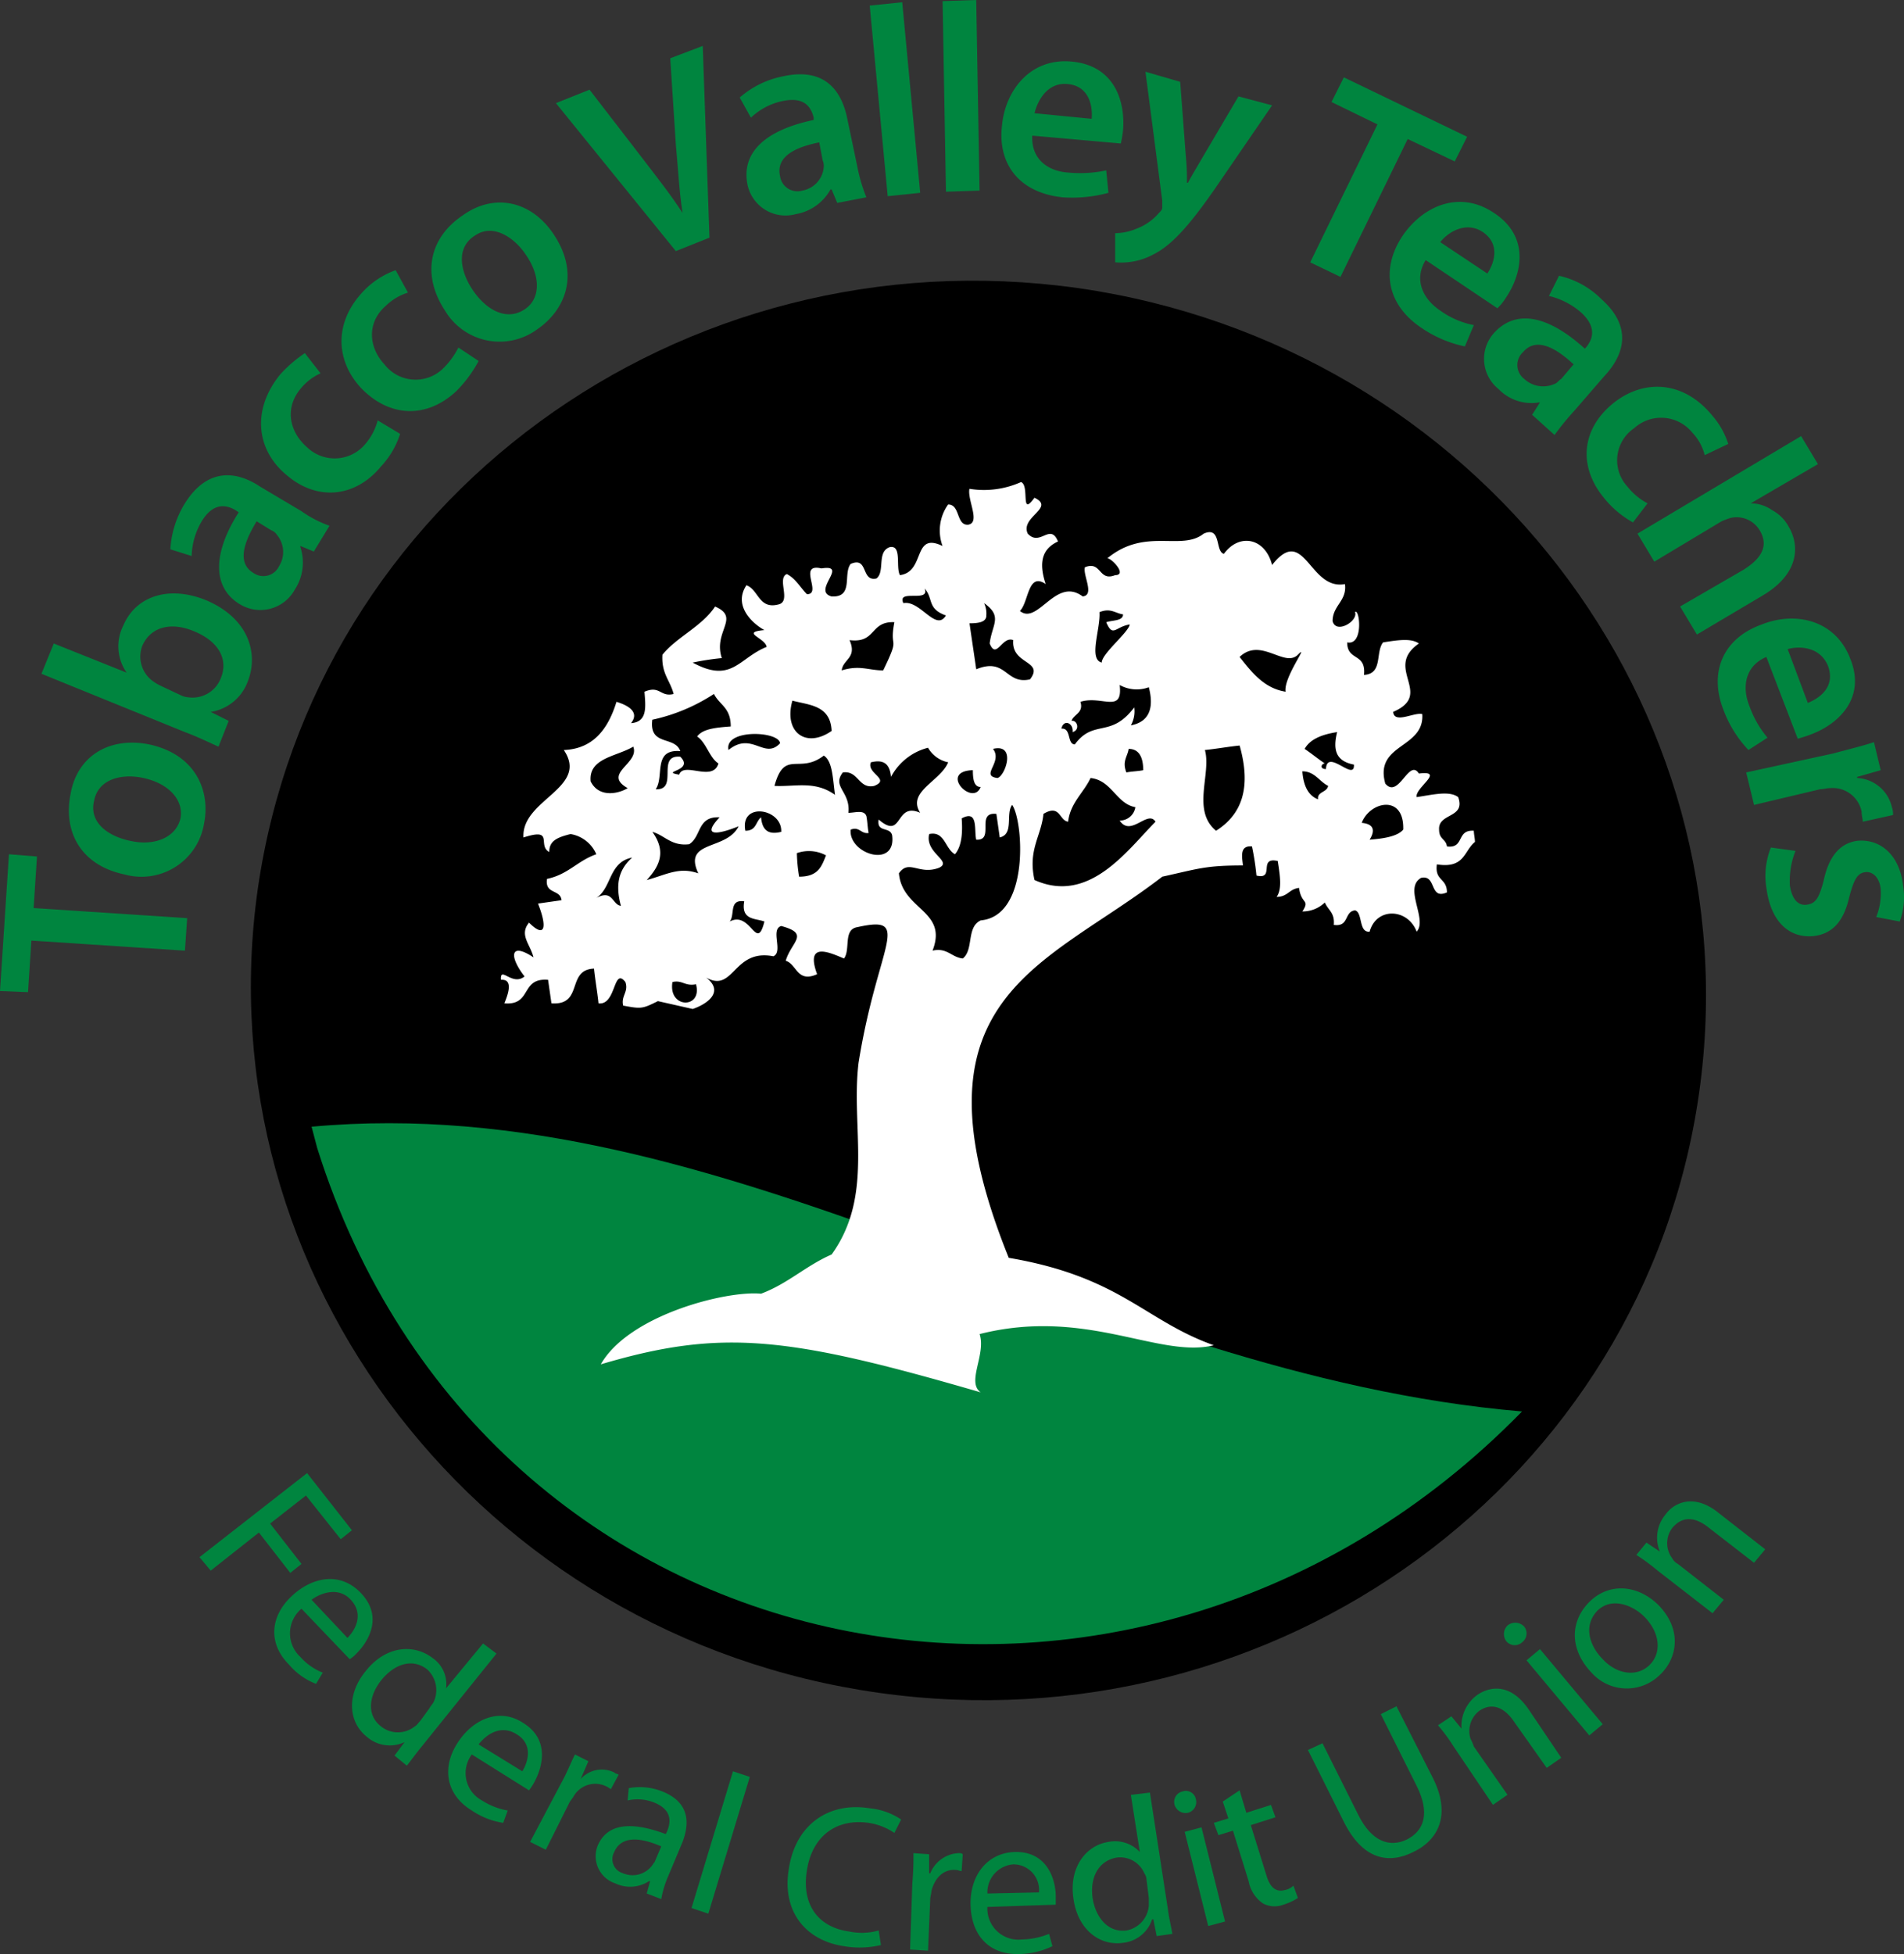 <svg id="TVTFCU-LOGO" xmlns="http://www.w3.org/2000/svg" width="222.603" height="228.4" viewBox="0 0 222.603 228.4">
  <rect x="0" y="0" width="222.603" height="228.4" fill="#333333" stroke="none"/>
  <path id="Path_1" data-name="Path 1" d="M191.7,119.988c-6.421,45.338-49.4,76.656-95.918,70.1S16.771,141.347,23.192,96.14c6.552-45.469,49.4-76.787,95.918-70.235C165.627,32.588,198.124,74.65,191.7,119.988Z" transform="translate(6.946 7.771)"/>
  <g id="Group_3" data-name="Group 3">
    <g id="Group_1" data-name="Group 1">
      <path id="Path_2" data-name="Path 2" d="M3.669,86.29l-.393,6.028L0,92.186,1.048,76.2l3.276.262L3.931,82.49l17.952,1.179-.262,3.8Z" transform="translate(0 23.649)" fill="#00853f"/>
      <path id="Path_3" data-name="Path 3" d="M15.52,66.448c5.5,1.179,7.207,5.5,6.421,9.3a7.411,7.411,0,0,1-9.3,5.9C7.658,80.6,5.431,76.8,6.348,72.214,7.134,67.759,10.934,65.531,15.52,66.448ZM13.293,77.717c2.883.655,5.372-.393,5.9-2.621.393-2.1-1.31-4.062-4.324-4.717-2.359-.524-5.241,0-5.766,2.621C8.444,75.621,10.8,77.193,13.293,77.717Z" transform="translate(1.907 20.559)" fill="#00853f"/>
      <path id="Path_4" data-name="Path 4" d="M3.7,62.325l1.441-3.538,8.517,3.407h0a5.377,5.377,0,0,1-.393-5.5c1.441-3.407,5.241-4.717,9.566-3.014,5.11,2.1,6.29,6.29,4.979,9.566a5.507,5.507,0,0,1-4.324,3.538h0l2.1,1.048L24.4,70.842c-.917-.393-2.49-1.179-3.931-1.7Zm16.248,2.49a2.429,2.429,0,0,0,.917.262,3.543,3.543,0,0,0,3.8-2.228c.917-2.228-.262-4.324-3.145-5.5-2.49-1.048-4.979-.655-6.028,1.7a3.546,3.546,0,0,0,1.31,4.193,5.7,5.7,0,0,0,.917.524Z" transform="translate(1.148 16.428)" fill="#00853f"/>
      <path id="Path_5" data-name="Path 5" d="M30.531,46.595a13.149,13.149,0,0,0,3.276,1.7l-1.834,3.014L30.4,50.657v.131a5.776,5.776,0,0,1-.655,4.979,4.593,4.593,0,0,1-6.421,1.7c-3.276-1.966-3.145-6.028-.131-10.745l-.393-.262c-.917-.524-2.49-1.048-3.931,1.31a8.4,8.4,0,0,0-1.179,4.062L15.2,51.05a11.418,11.418,0,0,1,1.7-5.372c2.621-4.193,6.028-3.8,8.779-1.966ZM25.29,47.774c-1.441,2.359-2.359,4.848-.393,6.028a2.028,2.028,0,0,0,3.014-.786,3.117,3.117,0,0,0-.262-3.669,1.308,1.308,0,0,0-.655-.524Z" transform="translate(4.717 13.157)" fill="#00853f"/>
      <path id="Path_6" data-name="Path 6" d="M39.551,40.935a9.96,9.96,0,0,1-2.228,3.8C34.31,48.4,29.854,48.8,26.317,45.783c-3.538-2.883-4.193-7.6-.786-11.793a15.491,15.491,0,0,1,2.883-2.49l1.834,2.359a6.372,6.372,0,0,0-2.359,1.834c-1.834,2.228-1.31,4.979.786,6.814a4.656,4.656,0,0,0,6.814-.393,6.983,6.983,0,0,0,1.441-2.752Z" transform="translate(7.228 9.776)" fill="#00853f"/>
      <path id="Path_7" data-name="Path 7" d="M46.5,34.714a14.873,14.873,0,0,1-2.621,3.538c-3.538,3.276-7.862,3.014-11.138-.393-3.145-3.407-3.145-8.124.786-11.793A9.858,9.858,0,0,1,36.8,24.1l1.441,2.621a6.474,6.474,0,0,0-2.621,1.572c-2.228,1.966-1.966,4.848-.131,6.814a4.6,4.6,0,0,0,6.814.524,9.232,9.232,0,0,0,1.834-2.49Z" transform="translate(9.456 7.48)" fill="#00853f"/>
      <path id="Path_8" data-name="Path 8" d="M52.786,21.779c3.145,4.717,1.31,8.91-1.966,11.138a7.429,7.429,0,0,1-10.745-2.228c-2.752-4.193-1.834-8.517,2.1-11.138C45.841,16.931,50.165,17.848,52.786,21.779Zm-9.435,6.552c1.7,2.49,4.062,3.538,6.028,2.228,1.834-1.179,1.966-3.8.131-6.421-1.31-1.966-3.8-3.669-5.9-2.228C41.255,23.351,41.91,26.234,43.351,28.331Z" transform="translate(11.946 5.607)" fill="#00853f"/>
      <path id="Path_9" data-name="Path 9" d="M63.621,28.079,49.6,10.783,53.531,9.21,59.69,17.2c1.7,2.228,3.276,4.193,4.717,6.421h0c-.393-2.49-.524-5.241-.786-7.993l-.655-10.09,3.8-1.441.786,22.407Z" transform="translate(15.394 1.272)" fill="#00853f"/>
      <path id="Path_10" data-name="Path 10" d="M79.759,17.467a19.079,19.079,0,0,0,1.048,3.538l-3.407.655-.655-1.572h-.131a5.74,5.74,0,0,1-4.062,2.883,4.539,4.539,0,0,1-5.635-3.407c-.786-3.8,2.1-6.421,7.731-7.6V11.7c-.262-1.048-.917-2.49-3.538-1.966a7.564,7.564,0,0,0-3.8,1.966L66,9.343a10.891,10.891,0,0,1,5.11-2.49c4.848-1.048,6.814,1.7,7.469,4.979ZM75.3,14.585c-2.621.524-5.11,1.572-4.586,3.931a2.049,2.049,0,0,0,2.621,1.7,3.034,3.034,0,0,0,2.49-2.752,1.662,1.662,0,0,0-.131-.786Z" transform="translate(20.483 2.057)" fill="#00853f"/>
      <path id="Path_11" data-name="Path 11" d="M77.6.593,81.4.2l2.1,22.276-3.8.393Z" transform="translate(24.083 0.062)" fill="#00853f"/>
      <path id="Path_12" data-name="Path 12" d="M84.1.131,88.031,0l.393,22.276-3.931.131Z" transform="translate(26.101)" fill="#00853f"/>
      <path id="Path_13" data-name="Path 13" d="M92.954,14.16c-.131,2.752,1.834,4.193,4.324,4.324a14.721,14.721,0,0,0,4.324-.262l.262,2.621a16.188,16.188,0,0,1-5.372.524c-4.979-.524-7.6-3.8-7.076-8.386.393-4.193,3.407-7.993,8.255-7.469,4.979.524,6.159,4.717,5.9,7.993a12.685,12.685,0,0,1-.262,1.572ZM99.9,12.194c.131-1.441-.262-3.8-2.752-4.062-2.359-.262-3.538,1.834-3.931,3.407Z" transform="translate(27.73 1.695)" fill="#00853f"/>
      <path id="Path_14" data-name="Path 14" d="M107.1,7.579l.655,8.648a26.318,26.318,0,0,1,.131,3.145h.131c.393-.786,1.048-1.834,1.572-2.752l4.324-7.338,3.931,1.048-6.29,9.172c-3.407,4.979-5.5,7.207-7.6,8.255a7.907,7.907,0,0,1-4.455.917V25.269a6.524,6.524,0,0,0,2.49-.524,6.408,6.408,0,0,0,2.621-1.834c.262-.262.393-.393.393-.655v-.786L103.038,6.4Z" transform="translate(30.88 1.986)" fill="#00853f"/>
      <path id="Path_15" data-name="Path 15" d="M124.762,12.4,119.39,9.783,120.831,6.9l14.414,6.945L133.8,16.728l-5.5-2.621-7.862,16.117-3.538-1.7Z" transform="translate(36.28 2.141)" fill="#00853f"/>
      <path id="Path_16" data-name="Path 16" d="M128.2,24.81c-1.441,2.359-.262,4.586,1.7,5.9a9.938,9.938,0,0,0,3.931,1.7l-1.048,2.49a14.037,14.037,0,0,1-4.979-2.1c-4.193-2.752-4.848-6.945-2.359-10.745,2.359-3.538,6.683-5.5,10.745-2.752,4.193,2.752,3.276,7.076,1.441,9.828a6.384,6.384,0,0,1-1.048,1.31Zm7.207,1.572c.786-1.179,1.572-3.407-.524-4.848-1.966-1.31-4.062,0-4.979,1.179Z" transform="translate(38.481 5.59)" fill="#00853f"/>
      <path id="Path_17" data-name="Path 17" d="M143.011,40.324a33.193,33.193,0,0,0-2.359,2.883l-2.621-2.359.917-1.441h-.131a5.373,5.373,0,0,1-4.717-1.572,4.521,4.521,0,0,1-.524-6.552C136.2,28.4,140,29.317,144.19,33.117l.131-.131c.655-.786,1.441-2.228-.524-4.062a8.834,8.834,0,0,0-3.8-1.966l1.179-2.359a10.088,10.088,0,0,1,4.979,2.752c3.669,3.276,2.621,6.552.262,9.041Zm-.131-5.372c-1.966-1.834-4.324-3.276-5.9-1.441a2.041,2.041,0,0,0,.131,3.145,3.253,3.253,0,0,0,3.669.524c.262-.131.393-.393.655-.524Z" transform="translate(41.094 7.635)" fill="#00853f"/>
      <path id="Path_18" data-name="Path 18" d="M146.983,50.355a11.482,11.482,0,0,1-3.407-2.883c-3.014-3.669-2.621-7.993,1.048-11.007,3.538-2.883,8.255-2.752,11.662,1.441a9.284,9.284,0,0,1,1.834,3.276l-2.752,1.31a5.874,5.874,0,0,0-1.441-2.621,4.69,4.69,0,0,0-6.814-.524,4.532,4.532,0,0,0-.786,6.814,7.452,7.452,0,0,0,2.359,1.966Z" transform="translate(43.935 10.707)" fill="#00853f"/>
      <path id="Path_19" data-name="Path 19" d="M165.231,38.9l1.966,3.276-7.862,4.586h0a4.314,4.314,0,0,1,2.49.786,4.726,4.726,0,0,1,1.966,1.966c1.31,2.228,1.179,5.5-3.014,7.993l-7.731,4.586-1.966-3.276,7.469-4.324c1.835-1.179,3.014-2.621,1.835-4.586a3.143,3.143,0,0,0-3.407-1.441,9.028,9.028,0,0,0-1.048.393l-7.862,4.717L146.1,50.3Z" transform="translate(45.343 12.073)" fill="#00853f"/>
      <path id="Path_20" data-name="Path 20" d="M158.946,59.662c-2.49,1.048-2.883,3.538-1.966,5.766a11.769,11.769,0,0,0,2.1,3.669l-2.228,1.441a13.8,13.8,0,0,1-2.883-4.586c-1.834-4.586,0-8.517,4.455-10.09,3.931-1.572,8.648-.524,10.352,4.062,1.834,4.586-1.441,7.6-4.586,8.779-.655.262-1.179.393-1.572.524Zm4.848,5.372c1.31-.524,3.276-1.834,2.359-4.324-.917-2.228-3.276-2.359-4.717-1.966Z" transform="translate(47.565 17.125)" fill="#00853f"/>
      <path id="Path_21" data-name="Path 21" d="M166.021,67.51c1.966-.524,3.538-.917,4.717-1.31l.786,3.276-2.752.786v.131a4.38,4.38,0,0,1,4.062,3.407,2.23,2.23,0,0,1,.131.917l-3.538.786c0-.393-.131-.655-.131-1.179a3.443,3.443,0,0,0-3.669-2.752c-.393,0-.786.131-1.179.131l-7.731,1.835-.917-3.8Z" transform="translate(48.353 20.545)" fill="#00853f"/>
      <path id="Path_22" data-name="Path 22" d="M161.031,76.185a9.446,9.446,0,0,0-.655,4.062c.262,1.7,1.048,2.359,1.966,2.228,1.048-.131,1.441-.786,1.966-2.752.655-3.145,2.1-4.455,3.931-4.717,2.752-.262,4.979,1.7,5.372,5.241a8.331,8.331,0,0,1-.393,4.193l-2.752-.524a7.426,7.426,0,0,0,.524-3.276c-.131-1.31-.917-2.1-1.834-1.966s-1.31.917-1.834,2.883c-.655,2.883-1.966,4.324-4.193,4.586-2.752.262-4.979-1.572-5.5-5.635a8.888,8.888,0,0,1,.524-4.717Z" transform="translate(48.887 23.271)" fill="#00853f"/>
    </g>
    <g id="Group_2" data-name="Group 2" transform="translate(23.324 172.18)">
      <path id="Path_23" data-name="Path 23" d="M30.379,131.4l5.241,6.683-1.31,1.048-4.062-5.11L26.055,137.3l3.669,4.717-1.31,1.048-3.669-4.717L19.11,142.8l-1.31-1.572Z" transform="translate(-17.8 -131.4)" fill="#00853f"/>
      <path id="Path_24" data-name="Path 24" d="M27.654,144.322a3.746,3.746,0,0,0-.131,5.635,6.837,6.837,0,0,0,2.621,1.834l-.786,1.31a7.75,7.75,0,0,1-3.145-2.228c-2.49-2.49-2.228-5.635.262-7.993S32.24,140,34.6,142.488c2.621,2.752.917,5.635-.524,7.076a3.474,3.474,0,0,1-.786.655Zm5.372,3.407c.917-.917,1.966-2.752.393-4.455-1.441-1.572-3.538-.786-4.586,0Z" transform="translate(-15.73 -128.467)" fill="#00853f"/>
      <path id="Path_25" data-name="Path 25" d="M48.3,147.779l-8.648,10.745c-.655.786-1.31,1.7-1.834,2.359L36.376,159.7l1.179-1.572h0a4.087,4.087,0,0,1-4.455-.655c-2.1-1.7-2.359-4.848-.131-7.6,2.359-3.014,5.635-3.276,7.862-1.572a3.7,3.7,0,0,1,1.572,3.538h0l4.324-5.241ZM40.438,154.2c.131-.262.393-.524.524-.786a3.275,3.275,0,0,0-.786-3.8c-1.7-1.31-3.8-.655-5.372,1.31-1.441,1.834-1.7,4.062,0,5.372a3.146,3.146,0,0,0,3.931,0c.262-.131.393-.393.655-.655Z" transform="translate(-13.576 -126.683)" fill="#00853f"/>
      <path id="Path_26" data-name="Path 26" d="M42.755,157.57a3.623,3.623,0,0,0,1.179,5.372,8.176,8.176,0,0,0,3.014,1.179l-.524,1.441a8.886,8.886,0,0,1-3.669-1.441c-3.014-1.834-3.538-4.979-1.7-7.862s4.979-4.193,7.731-2.359c3.145,1.966,2.228,5.241,1.179,7.076a7.76,7.76,0,0,1-.524.786Zm5.9,1.966c.655-1.048,1.31-3.145-.655-4.324-1.834-1.179-3.538,0-4.455,1.179Z" transform="translate(-10.914 -124.68)" fill="#00853f"/>
      <path id="Path_27" data-name="Path 27" d="M50.969,159.776c.655-1.179,1.048-2.228,1.572-3.276l1.572.786-.917,2.1h0a3.3,3.3,0,0,1,3.931-.786c.131.131.262.131.524.262l-.917,1.7a2.921,2.921,0,0,0-4.324.786c-.131.262-.393.524-.524.786l-2.752,5.5-1.834-.917Z" transform="translate(-8.645 -123.61)" fill="#00853f"/>
      <path id="Path_28" data-name="Path 28" d="M61.6,169.883a11.7,11.7,0,0,0-.786,2.621l-1.7-.655.393-1.441h-.131a4.044,4.044,0,0,1-3.931.262,3.347,3.347,0,0,1-2.1-4.324c1.048-2.621,3.8-3.014,7.993-1.441l.131-.262c.393-.917.786-2.49-1.441-3.407a5.206,5.206,0,0,0-3.145-.262l.131-1.441a7.086,7.086,0,0,1,3.931.393c3.276,1.31,3.145,3.8,2.359,5.9Zm-.786-3.538c-2.1-.917-4.586-1.441-5.5.655a1.716,1.716,0,0,0,1.048,2.49,2.847,2.847,0,0,0,3.276-.786c.131-.131.262-.393.393-.524Z" transform="translate(-6.827 -122.71)" fill="#00853f"/>
      <path id="Path_29" data-name="Path 29" d="M66.548,158l1.966.655-4.848,15.986-1.966-.655Z" transform="translate(-4.176 -123.145)" fill="#00853f"/>
      <path id="Path_30" data-name="Path 30" d="M81.185,177.318a10.808,10.808,0,0,1-4.324.131c-4.455-.655-7.338-4.062-6.421-9.172.786-4.979,4.586-7.731,9.435-6.945a7.916,7.916,0,0,1,3.669,1.31l-.786,1.572a7.221,7.221,0,0,0-3.014-1.179c-3.669-.524-6.552,1.441-7.207,5.5-.655,3.931,1.179,6.683,4.979,7.207a7.141,7.141,0,0,0,3.407-.131Z" transform="translate(-1.516 -122.152)" fill="#00853f"/>
      <path id="Path_31" data-name="Path 31" d="M81.462,168.838a34.373,34.373,0,0,0,.131-3.538l1.834.131v2.228h.131a3.78,3.78,0,0,1,3.276-2.359c.262,0,.393,0,.524.131l-.131,1.966c-.262,0-.393-.131-.655-.131-1.441-.131-2.49.917-2.883,2.49,0,.262-.131.655-.131.917L83.3,176.7l-2.1-.131Z" transform="translate(1.876 -120.879)" fill="#00853f"/>
      <path id="Path_32" data-name="Path 32" d="M88.567,171.622a3.628,3.628,0,0,0,4.062,3.8,8.726,8.726,0,0,0,3.145-.655l.393,1.441a9.278,9.278,0,0,1-3.8.917c-3.538.131-5.635-2.1-5.766-5.635-.131-3.407,1.834-6.159,5.11-6.29,3.8-.131,4.848,3.145,4.848,5.241v.917Zm6.028-1.7a2.991,2.991,0,0,0-3.014-3.276,3.276,3.276,0,0,0-3.014,3.407Z" transform="translate(3.551 -120.911)" fill="#00853f"/>
      <path id="Path_33" data-name="Path 33" d="M104.739,159.9l2.1,13.628c.131,1.048.393,2.1.524,2.883l-1.834.262-.393-1.966H105a4.018,4.018,0,0,1-3.407,2.752c-2.752.393-5.241-1.572-5.766-4.979-.655-3.8,1.441-6.421,4.062-6.814a3.944,3.944,0,0,1,3.669,1.179h0l-1.048-6.683Zm-.393,10.221a1.405,1.405,0,0,0-.262-.786,3.074,3.074,0,0,0-3.276-1.834c-2.1.393-3.145,2.359-2.752,4.848.393,2.228,1.834,3.931,3.931,3.669a3.211,3.211,0,0,0,2.621-2.883v-.917Z" transform="translate(6.379 -122.555)" fill="#00853f"/>
      <path id="Path_34" data-name="Path 34" d="M107.3,160.734a1.3,1.3,0,0,1-.917,1.572,1.348,1.348,0,0,1-1.572-.917,1.244,1.244,0,0,1,.917-1.572A1.193,1.193,0,0,1,107.3,160.734Zm1.441,14.807-2.752-11.007,1.966-.524,2.752,11.007Z" transform="translate(9.193 -122.602)" fill="#00853f"/>
      <path id="Path_35" data-name="Path 35" d="M111.314,159.7l.786,2.621,2.883-.917.524,1.441-2.883.917,1.835,5.9c.393,1.31,1.048,1.966,2.1,1.7a1.974,1.974,0,0,0,1.048-.524l.524,1.441a7.01,7.01,0,0,1-1.7.786,2.894,2.894,0,0,1-2.359-.131,4.017,4.017,0,0,1-1.7-2.621l-1.835-5.9-1.7.524L108.3,163.5l1.7-.524-.655-1.966Z" transform="translate(10.287 -122.617)" fill="#00853f"/>
      <path id="Path_36" data-name="Path 36" d="M118.4,156.524l4.193,8.386c1.572,3.145,3.669,3.8,5.635,2.883,2.1-1.048,2.752-3.145,1.179-6.29l-4.193-8.386,1.835-.917,4.193,8.255c2.228,4.324.786,7.338-2.228,8.779-2.883,1.441-5.9.917-8.124-3.538L116.7,157.31Z" transform="translate(12.894 -124.945)" fill="#00853f"/>
      <path id="Path_37" data-name="Path 37" d="M130.134,157.4a20.482,20.482,0,0,0-1.834-2.49l1.572-1.048,1.179,1.441h0a4.482,4.482,0,0,1,1.834-3.931c1.31-.917,3.8-1.572,6.028,1.7l3.8,5.635-1.7,1.179-3.8-5.372c-1.048-1.572-2.49-2.359-4.062-1.31a2.983,2.983,0,0,0-1.048,3.276,6.389,6.389,0,0,1,.393.917l3.931,5.635-1.7,1.179Z" transform="translate(16.494 -125.432)" fill="#00853f"/>
      <path id="Path_38" data-name="Path 38" d="M136.563,145.21a1.3,1.3,0,0,1-.262,1.834,1.274,1.274,0,0,1-1.834-.131,1.4,1.4,0,0,1,.131-1.834A1.424,1.424,0,0,1,136.563,145.21Zm7.6,12.71-7.338-8.779,1.572-1.31,7.338,8.779Z" transform="translate(18.321 -127.258)" fill="#00853f"/>
      <path id="Path_39" data-name="Path 39" d="M150.193,143.539c3.014,3.014,2.228,6.421.262,8.255a5.513,5.513,0,0,1-7.993-.262c-2.621-2.752-2.49-6.028-.262-8.255S147.7,141.18,150.193,143.539Zm-6.421,6.421c1.7,1.834,4.062,2.1,5.5.655s1.179-3.8-.655-5.635c-1.31-1.31-3.8-2.359-5.5-.655C141.413,146.16,142.331,148.518,143.772,149.96Z" transform="translate(20.284 -128.208)" fill="#00853f"/>
      <path id="Path_40" data-name="Path 40" d="M148.49,142.016a23.85,23.85,0,0,0-2.49-1.834l1.179-1.441,1.572,1.048h0a4.212,4.212,0,0,1,.655-4.324c.917-1.31,3.276-2.621,6.29-.131l5.372,4.193-1.31,1.572-5.241-4.062c-1.441-1.179-3.014-1.572-4.324,0a2.948,2.948,0,0,0,0,3.538,1.579,1.579,0,0,0,.655.655l5.372,4.193L154.91,147Z" transform="translate(21.987 -130.616)" fill="#00853f"/>
    </g>
  </g>
  <path id="Path_41" data-name="Path 41" d="M27.8,100.6c48.745-4.455,90.807,28.959,141.518,33.283C123.98,180.266,48.11,165.59,28.455,103.086Z" transform="translate(8.628 31.094)" fill="#00853f" fill-rule="evenodd"/>
  <path id="Path_42" data-name="Path 42" d="M63.047,103.669c-1.834.917-1.966.917-4.062.524-.262-1.179.655-1.572.262-2.752-1.441-1.835-1.048,2.752-3.145,2.49-.131-1.31-.393-2.752-.524-4.062C52.3,100,54.4,104.193,50.6,103.931l-.393-2.752c-3.276-.262-1.834,3.014-5.11,2.752.131-.393,1.31-2.883-.393-2.752-.131-1.7,1.31.786,2.752-.393-1.834-2.359-1.7-4.062,1.048-2.228-.393-1.572-1.7-2.621-.524-4.062,1.966,1.966,2.1.393,1.048-2.228l2.752-.393c-.131-1.31-1.966-.655-1.7-2.49,2.49-.524,3.538-2.1,5.766-2.883a3.972,3.972,0,0,0-3.014-2.359c-1.572.393-2.49.786-2.49,2.1-1.441-.786.655-2.883-3.014-1.7-.262-4.455,7.731-5.766,4.717-10.221,3.276-.131,5.11-2.228,6.159-5.635,1.31.393,2.752,1.179,1.7,2.49,1.966-.131,1.7-1.966,1.572-3.669,1.834-.786,1.834.655,3.407.262-.393-1.572-1.441-2.359-1.31-4.586,1.7-2.1,4.586-3.276,6.159-5.635,3.014,1.31-.262,2.883.786,6.028a30.6,30.6,0,0,0-3.407.524c4.586,2.49,5.372-.524,8.648-1.834-.131-1.048-3.145-1.7-.262-1.966-1.441-.786-3.669-2.883-2.1-5.241,1.441.524,1.441,2.883,3.8,2.228,1.441-.393-.262-3.014.917-3.538,1.048.524,1.572,1.572,2.359,2.359,1.835,0-1.179-3.669,1.7-3.014,3.276-.524-1.179,2.621,1.179,3.276,2.621.131,1.31-2.621,2.228-3.8,2.1-.917,1.179,2.1,3.014,1.7,1.048-.786,0-3.145,1.572-3.669,1.441-.262.655,2.359,1.179,3.276,3.014-.393,1.441-5.11,4.979-3.407a5.227,5.227,0,0,1,.655-4.848c1.441,0,.917,2.49,2.359,2.359,1.441-.262-.131-2.883.131-4.193A10.6,10.6,0,0,0,105.5,43c1.048.393-.131,4.193,1.572,1.834,2.49,1.179-1.7,2.228-.786,4.193,1.441,1.572,2.621-1.31,3.538.917-1.7.786-2.359,2.228-1.441,4.979-2.1-1.441-1.966,2.1-3.014,3.145,2.1,1.7,4.193-4.062,7.338-1.7,1.441-.131,0-2.49.262-3.407,1.966-.786,1.572,1.7,3.538.917,1.441,0-.393-1.966-.917-1.966,4.455-3.669,8.648-.786,11.269-2.883,2.1-.917,1.31,2.1,2.359,2.359,1.834-2.49,4.848-1.834,5.635,1.31,3.8-4.848,4.324,3.014,8.517,2.228.262,1.966-1.441,2.49-1.441,4.324.393,1.572,3.014,0,2.621-1.048.524-.524,1.048,3.931-.917,3.538,0,2.228,2.228,1.179,1.966,3.8,2.228-.131,1.31-2.621,2.228-3.8,1.7-.262,3.276-.524,4.193.131-4.193,2.883,1.834,5.9-3.014,7.993.131,1.441,2.49,0,3.407.262.262,4.062-5.635,3.407-4.324,8.124,1.572,1.834,2.752-3.014,3.931-1.179,3.145-.393-.524,1.7-.262,2.752,1.834-.262,3.8-.786,4.848,0,.917,2.49-2.359,1.835-2.228,3.8,0,1.179.786,1.048.917,1.966,2.1.262,1.048-1.966,3.145-1.834,0,.393.131.917.131,1.31-1.31,1.048-1.179,3.145-4.455,2.621-.262,1.966,1.179,1.572,1.179,3.276-2.1.917-1.179-2.1-3.014-1.7-2.1,1.179.786,4.848-.524,6.29-1.048-2.752-4.717-2.883-5.5,0-1.31.131-.786-2.228-1.7-2.49-1.31.131-.655,1.966-2.49,1.7.131-1.441-.655-1.7-1.048-2.621a3.734,3.734,0,0,1-2.621,1.048c.917-1.441-.131-.786-.393-2.752-1.179.131-1.31,1.048-2.621,1.048.655-.917.393-2.49.131-4.193-2.359-.524-.262,2.228-2.49,1.7a30.6,30.6,0,0,0-.524-3.407c-1.441-.131-1.179,1.179-1.048,2.228-4.455,0-5.241.393-9.435,1.31-13.759,10.614-30.269,14.021-17.952,44.552,13.1,2.228,15.855,7.338,23.979,10.221-6.421,1.572-14.938-4.455-27.386-1.31.786,2.359-1.572,5.635.131,6.814-22.538-6.552-30.269-7.469-44.421-3.276,3.276-5.766,14.676-8.648,18.738-8.255,3.145-1.179,5.241-3.276,8.255-4.586,4.979-6.945,2.228-14.807,3.145-22.407,2.228-13.89,6.421-17.3-.131-15.855-1.7.262-.786,2.621-1.572,3.669-1.572-.655-4.586-2.1-3.145,1.835-2.359,1.048-2.359-1.179-3.669-1.572.655-2.228,2.883-3.145-.524-4.062-1.31.393.262,3.014-.917,3.538-4.717-.917-4.586,4.324-7.862,2.49,2.228,1.7,0,3.145-1.572,3.669M91.744,57.152c1.966-.393,3.8,3.407,4.979,1.441-2.228-.786-1.441-1.966-2.49-3.145C94.888,57.152,90.957,55.448,91.744,57.152Zm9.7,1.441c0,.786-.917.917-1.966.917.262,1.834.524,3.538.786,5.372,3.538-1.441,3.407,1.834,6.29,1.179,1.7-2.228-2.228-1.7-1.966-4.586-1.31-.524-1.966,2.359-2.752.393.262-2.228,1.572-3.145-.655-4.717A2.821,2.821,0,0,1,101.44,58.593ZM85.454,61.476c.917,2.1-.786,2.228-.917,3.538,2.1-.655,3.145,0,4.848,0,2.1-4.324.655-2.228,1.31-5.635C87.813,59.248,88.6,61.869,85.454,61.476ZM114.937,64.1c0-1.048,3.145-3.538,3.276-4.455-1.7.262-1.966,1.572-2.752-.262.786-.262,1.966-.131,1.966-.917-.917-.131-1.441-.786-2.752-.262C114.806,60.166,113.364,63.7,114.937,64.1Zm-49.4,13.1c.524-1.572,3.931.917,4.586-1.31-1.048-.655-1.441-2.49-2.49-3.145.655-.917,2.228-1.048,3.931-1.179,0-2.228-1.31-2.49-1.966-3.8a21.337,21.337,0,0,1-7.207,3.014c-.393,3.145,2.621,1.835,3.276,3.669-3.276-.262-1.835,3.014-2.883,4.455,2.752.131,0-4.062,2.883-3.8C67.371,76.807,63.178,76.807,65.537,77.2Zm17.821-5.11c-.131-3.014-2.621-3.014-4.586-3.538C77.723,72.221,80.344,74.186,83.357,72.09Zm47.7-8.648c1.441,1.834,2.883,3.669,5.372,4.062-.262-1.7,2.883-5.766,1.441-4.324C136.3,64.752,133.544,61.083,131.054,63.442ZM59.509,78.773c-3.014-1.7,1.441-2.883.655-4.848-1.966,1.179-5.241,1.31-4.979,4.062C56.233,80.083,58.723,79.3,59.509,78.773ZM71.3,74.317c2.752-2.228,4.193,1.179,6.028-.786C77.2,72.09,70.778,71.828,71.3,74.317Zm38.917-2.49c1.179-.131.655,1.834,1.572,1.834,2.228-3.014,4.193-.655,6.945-4.324a3.353,3.353,0,0,1-.393,2.1c2.1-.393,2.752-1.966,2.1-4.455a4.086,4.086,0,0,1-3.407-.262c.393,3.407-2.1,1.179-4.586,1.966.393,1.31-.786,1.441-1.048,2.228.655-.131,1.048,1.048.131,1.31C111.661,71.173,110.482,70.648,110.22,71.828ZM76.675,78.511c2.359.131,4.717-.655,7.076,1.048-.262-1.835-.262-3.931-1.31-4.586C79.557,77.2,77.854,74.186,76.675,78.511Zm17.035,3.145c-1.572-2.49,2.359-3.669,3.276-5.9a3.524,3.524,0,0,1-2.359-1.7A6.786,6.786,0,0,0,90.3,77.462c-.131-1.441-.786-2.1-2.359-1.7-.524,1.31,2.359,1.966.393,2.752-1.835.393-1.835-1.835-3.669-1.572-1.31,1.7.917,2.228.655,4.717.786,0,1.835-.393,2.1.393.131.655.131,1.31.262,1.966-.917.131-1.048-.786-2.1-.393-.262,2.883,5.372,4.586,4.848.655-.262-1.048-1.834-.262-1.572-1.834C91.744,84.931,90.7,80.345,93.709,81.655Zm9.041-4.062c.917-.262,2.228-4.062-.524-3.407C103.406,75.759,100.654,77.331,102.751,77.593Zm-1.966,1.048c-.786,0-.917-.917-.917-1.966C95.806,76.807,99.868,81,100.785,78.642Zm17.035-1.7c.655-.131,1.31-.131,1.966-.262,0-1.572-.524-2.49-1.7-2.49C117.951,75.1,117.3,75.628,117.82,76.938Zm-51.1,8.386c-2.1.262-2.883-1.048-4.324-1.441,1.7,2.359.786,4.062-.655,5.635,2.359-.655,3.8-1.572,6.028-.786-1.834-3.931,3.276-2.621,4.717-5.5-2.621,1.048-4.324,1.179-2.228-1.048C67.633,82.049,68.157,84.407,66.716,85.324Zm6.552-1.572c1.31,0,1.179-1.048,1.835-1.572.131,1.441.786,2.1,2.359,1.7C77.592,81.131,72.612,80.345,73.268,83.752Zm55.035,0c2.883-1.835,4.193-4.848,2.752-9.959-1.31.131-2.752.393-4.062.524C127.778,77.069,125.42,81.393,128.3,83.752Zm16.117-7.731c-2.1-.393-2.49-1.7-1.966-3.8-1.7.262-3.145.786-3.8,1.966.786.524,1.572,1.179,2.359,1.7-.393,0-.655.655.131.655C141.275,74.055,144.551,78.117,144.42,76.021ZM111.006,82.7c-1.048-.131-.917-2.1-2.883-.917-.262,2.621-1.835,4.193-1.048,7.731C113.5,92.4,117.951,85.98,121.227,82.7c-.917-1.441-2.883,1.835-4.193-.131A1.854,1.854,0,0,0,118.868,81c-2.228-.393-2.752-3.145-5.241-3.407C112.84,79.3,111.268,80.476,111.006,82.7ZM55.84,91.614c1.966-1.048,1.834.786,2.883.917-.786-2.883,0-4.455,1.31-5.635C57.281,87.421,57.674,90.435,55.84,91.614Zm47.173-7.076-.393-2.752c-2.49-.262-.131,3.145-2.359,3.014-.262-1.179.262-3.538-1.7-2.49.131,1.7,0,3.276-.786,4.193-1.179-.655-1.179-2.752-3.014-2.359-.524,2.228,2.752,3.145,1.179,3.931-2.359.917-3.538-1.048-4.717.655.393,4.324,5.766,4.324,3.931,9.041,1.7-.393,2.228.786,3.538.917,1.31-1.048.393-3.669,2.1-4.455,5.766-.524,4.979-11.662,3.669-13.5C103.668,81.786,104.716,84.145,103.013,84.538Zm37.214-4.455c-.131-.917,1.048-.786,1.179-1.572-1.048-.524-1.572-1.7-3.014-1.7C138.523,78.642,139.178,79.69,140.227,80.083ZM79.557,89.124c2.228,0,2.621-1.179,3.145-2.49a4.219,4.219,0,0,0-3.407-.262A19.548,19.548,0,0,0,79.557,89.124Zm65.78-6.29c1.441.131,1.572.917.917,1.966,1.7-.131,3.276-.393,3.931-1.179C150.316,79.428,146.254,80.345,145.337,82.835ZM75.5,94.366c-1.048-.393-2.752-.131-2.359-2.359-1.834-.262-1.048,1.572-1.7,2.359C73.923,93.055,74.578,98.035,75.5,94.366ZM67.5,101.7c-1.31.262-1.572-.524-2.752-.262C64.226,104.587,68.288,104.587,67.5,101.7Z" transform="translate(13.871 13.345)" fill="#fff" fill-rule="evenodd"/>
</svg>
